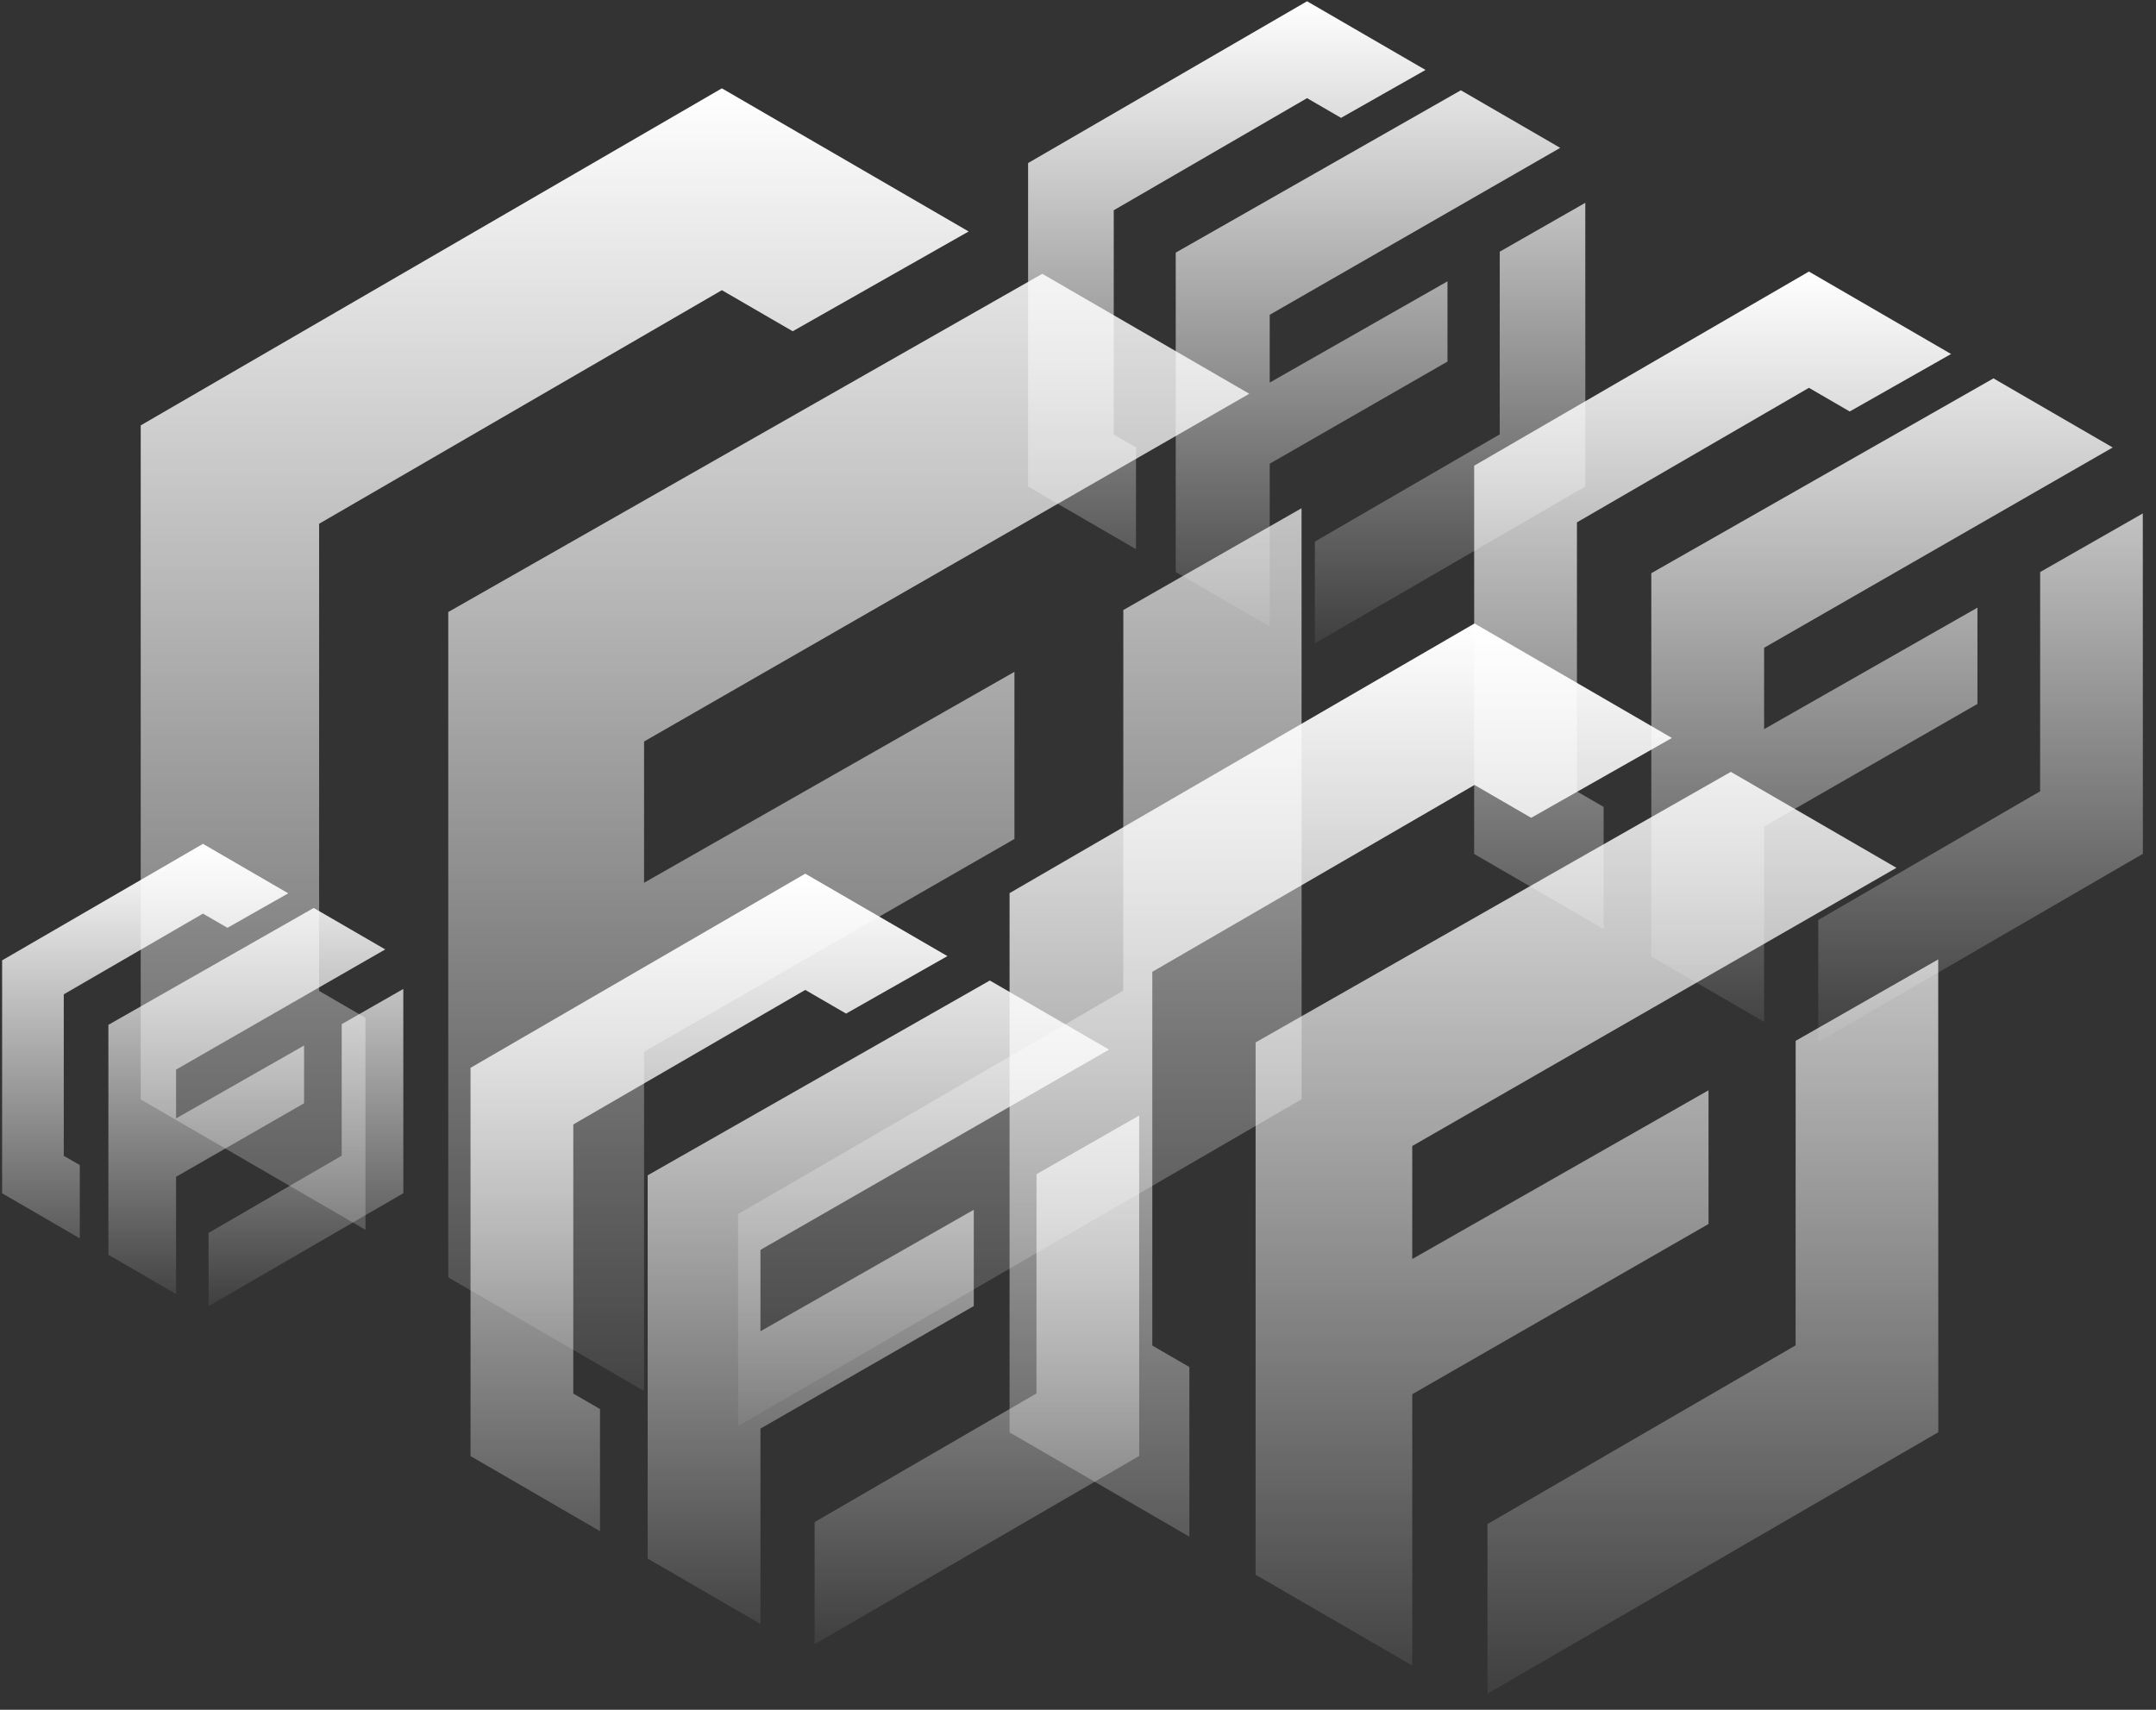 <svg width="116" height="92" viewBox="0 0 116 92" fill="none" xmlns="http://www.w3.org/2000/svg">
<rect x="0" y="0" width="116" height="92" fill="#333333" stroke="none"/>
<path d="M70.027 27.347L60.439 32.824L60.434 53.308L39.712 65.326V76.736L70.032 59.148L70.027 27.347Z" fill="url(#paint0_linear_4028_76597)"/>
<path d="M17.17 28.182L38.839 15.614L42.65 17.824L52.117 12.455L38.839 4.753L7.571 22.889V59.159L19.664 66.175V54.766L17.17 53.319V28.182Z" fill="url(#paint1_linear_4028_76597)"/>
<path d="M54.58 36.15L34.653 47.499V39.899L67.216 21.187L56.077 14.733L24.118 32.931V68.734L34.653 74.843V56.592L54.58 45.143V36.15Z" fill="url(#paint2_linear_4028_76597)"/>
<path d="M104.283 51.623L96.613 56.005L96.609 72.391L80.031 82.006V91.134L104.288 77.064L104.283 51.623Z" fill="url(#paint3_linear_4028_76597)"/>
<path d="M61.998 52.291L79.333 42.237L82.382 44.005L89.955 39.709L79.333 33.548L54.318 48.057V77.073L63.993 82.686V73.558L61.998 72.401V52.291Z" fill="url(#paint4_linear_4028_76597)"/>
<path d="M91.925 58.665L75.984 67.745V61.664L102.035 46.695L93.124 41.532L67.556 56.09V84.732L75.984 89.62V75.019L91.925 65.86V58.665Z" fill="url(#paint5_linear_4028_76597)"/>
<path d="M85.294 10.913L80.692 13.542L80.69 23.374L70.743 29.143V34.62L85.297 26.177L85.294 10.913Z" fill="url(#paint6_linear_4028_76597)"/>
<path d="M59.923 11.314L70.324 5.281L72.153 6.342L76.698 3.764L70.324 0.068L55.315 8.773V26.183L61.12 29.55V24.074L59.923 23.38V11.314Z" fill="url(#paint7_linear_4028_76597)"/>
<path d="M77.88 15.138L68.315 20.586V16.938L83.945 7.956L78.599 4.858L63.258 13.593V30.778L68.315 33.711V24.951L77.88 19.455V15.138Z" fill="url(#paint8_linear_4028_76597)"/>
<path d="M115.29 27.626L109.767 30.781L109.765 42.579L97.829 49.502V56.074L115.293 45.943L115.29 27.626Z" fill="url(#paint9_linear_4028_76597)"/>
<path d="M84.845 28.107L97.326 20.868L99.521 22.141L104.974 19.048L97.326 14.612L79.315 25.058V45.95L86.281 49.991V43.419L84.845 42.586V28.107Z" fill="url(#paint10_linear_4028_76597)"/>
<path d="M106.393 32.696L94.915 39.234V34.856L113.671 24.078L107.255 20.36L88.846 30.842V51.465L94.915 54.984V44.471L106.393 37.877V32.696Z" fill="url(#paint11_linear_4028_76597)"/>
<path d="M61.291 60.024L55.768 63.179L55.765 74.978L43.829 81.9V88.472L61.294 78.341L61.291 60.024Z" fill="url(#paint12_linear_4028_76597)"/>
<path d="M30.845 60.505L43.326 53.266L45.522 54.539L50.974 51.446L43.326 47.01L25.316 57.457V78.348L32.282 82.389V75.818L30.845 74.984V60.505Z" fill="url(#paint13_linear_4028_76597)"/>
<path d="M52.393 65.095L40.915 71.632V67.254L59.672 56.476L53.256 52.759L34.847 63.241V83.863L40.915 87.382V76.87L52.393 70.275V65.095Z" fill="url(#paint14_linear_4028_76597)"/>
<path d="M21.699 53.214L18.385 55.107L18.383 62.187L11.222 66.34V70.283L21.701 64.205L21.699 53.214Z" fill="url(#paint15_linear_4028_76597)"/>
<path d="M3.431 53.503L10.92 49.16L12.237 49.923L15.509 48.068L10.92 45.406L0.114 51.674V64.209L4.293 66.634V62.691L3.431 62.191V53.503Z" fill="url(#paint16_linear_4028_76597)"/>
<path d="M16.36 56.257L9.473 60.179V57.553L20.727 51.086L16.878 48.855L5.832 55.144V67.518L9.473 69.629V63.322L16.36 59.365V56.257Z" fill="url(#paint17_linear_4028_76597)"/>
<defs>
<linearGradient id="paint0_linear_4028_76597" x1="38.81" y1="4.742" x2="38.81" y2="76.742" gradientUnits="userSpaceOnUse">
<stop stop-color="white"/>
<stop offset="1" stop-color="white" stop-opacity="0.06"/>
</linearGradient>
<linearGradient id="paint1_linear_4028_76597" x1="38.81" y1="4.742" x2="38.81" y2="76.742" gradientUnits="userSpaceOnUse">
<stop stop-color="white"/>
<stop offset="1" stop-color="white" stop-opacity="0.06"/>
</linearGradient>
<linearGradient id="paint2_linear_4028_76597" x1="38.81" y1="4.742" x2="38.81" y2="76.742" gradientUnits="userSpaceOnUse">
<stop stop-color="white"/>
<stop offset="1" stop-color="white" stop-opacity="0.06"/>
</linearGradient>
<linearGradient id="paint3_linear_4028_76597" x1="79.31" y1="33.539" x2="79.31" y2="91.139" gradientUnits="userSpaceOnUse">
<stop stop-color="white"/>
<stop offset="1" stop-color="white" stop-opacity="0.06"/>
</linearGradient>
<linearGradient id="paint4_linear_4028_76597" x1="79.31" y1="33.539" x2="79.31" y2="91.139" gradientUnits="userSpaceOnUse">
<stop stop-color="white"/>
<stop offset="1" stop-color="white" stop-opacity="0.06"/>
</linearGradient>
<linearGradient id="paint5_linear_4028_76597" x1="79.31" y1="33.539" x2="79.31" y2="91.139" gradientUnits="userSpaceOnUse">
<stop stop-color="white"/>
<stop offset="1" stop-color="white" stop-opacity="0.06"/>
</linearGradient>
<linearGradient id="paint6_linear_4028_76597" x1="70.31" y1="0.062" x2="70.31" y2="34.623" gradientUnits="userSpaceOnUse">
<stop stop-color="white"/>
<stop offset="1" stop-color="white" stop-opacity="0.06"/>
</linearGradient>
<linearGradient id="paint7_linear_4028_76597" x1="70.31" y1="0.062" x2="70.31" y2="34.623" gradientUnits="userSpaceOnUse">
<stop stop-color="white"/>
<stop offset="1" stop-color="white" stop-opacity="0.06"/>
</linearGradient>
<linearGradient id="paint8_linear_4028_76597" x1="70.31" y1="0.062" x2="70.31" y2="34.623" gradientUnits="userSpaceOnUse">
<stop stop-color="white"/>
<stop offset="1" stop-color="white" stop-opacity="0.06"/>
</linearGradient>
<linearGradient id="paint9_linear_4028_76597" x1="97.309" y1="14.605" x2="97.309" y2="56.078" gradientUnits="userSpaceOnUse">
<stop stop-color="white"/>
<stop offset="1" stop-color="white" stop-opacity="0.06"/>
</linearGradient>
<linearGradient id="paint10_linear_4028_76597" x1="97.309" y1="14.605" x2="97.309" y2="56.078" gradientUnits="userSpaceOnUse">
<stop stop-color="white"/>
<stop offset="1" stop-color="white" stop-opacity="0.06"/>
</linearGradient>
<linearGradient id="paint11_linear_4028_76597" x1="97.309" y1="14.605" x2="97.309" y2="56.078" gradientUnits="userSpaceOnUse">
<stop stop-color="white"/>
<stop offset="1" stop-color="white" stop-opacity="0.06"/>
</linearGradient>
<linearGradient id="paint12_linear_4028_76597" x1="43.31" y1="47.004" x2="43.31" y2="88.476" gradientUnits="userSpaceOnUse">
<stop stop-color="white"/>
<stop offset="1" stop-color="white" stop-opacity="0.06"/>
</linearGradient>
<linearGradient id="paint13_linear_4028_76597" x1="43.31" y1="47.004" x2="43.31" y2="88.476" gradientUnits="userSpaceOnUse">
<stop stop-color="white"/>
<stop offset="1" stop-color="white" stop-opacity="0.06"/>
</linearGradient>
<linearGradient id="paint14_linear_4028_76597" x1="43.31" y1="47.004" x2="43.31" y2="88.476" gradientUnits="userSpaceOnUse">
<stop stop-color="white"/>
<stop offset="1" stop-color="white" stop-opacity="0.06"/>
</linearGradient>
<linearGradient id="paint15_linear_4028_76597" x1="10.91" y1="45.402" x2="10.91" y2="70.285" gradientUnits="userSpaceOnUse">
<stop stop-color="white"/>
<stop offset="1" stop-color="white" stop-opacity="0.06"/>
</linearGradient>
<linearGradient id="paint16_linear_4028_76597" x1="10.91" y1="45.402" x2="10.91" y2="70.285" gradientUnits="userSpaceOnUse">
<stop stop-color="white"/>
<stop offset="1" stop-color="white" stop-opacity="0.06"/>
</linearGradient>
<linearGradient id="paint17_linear_4028_76597" x1="10.91" y1="45.402" x2="10.91" y2="70.285" gradientUnits="userSpaceOnUse">
<stop stop-color="white"/>
<stop offset="1" stop-color="white" stop-opacity="0.06"/>
</linearGradient>
</defs>
</svg>
